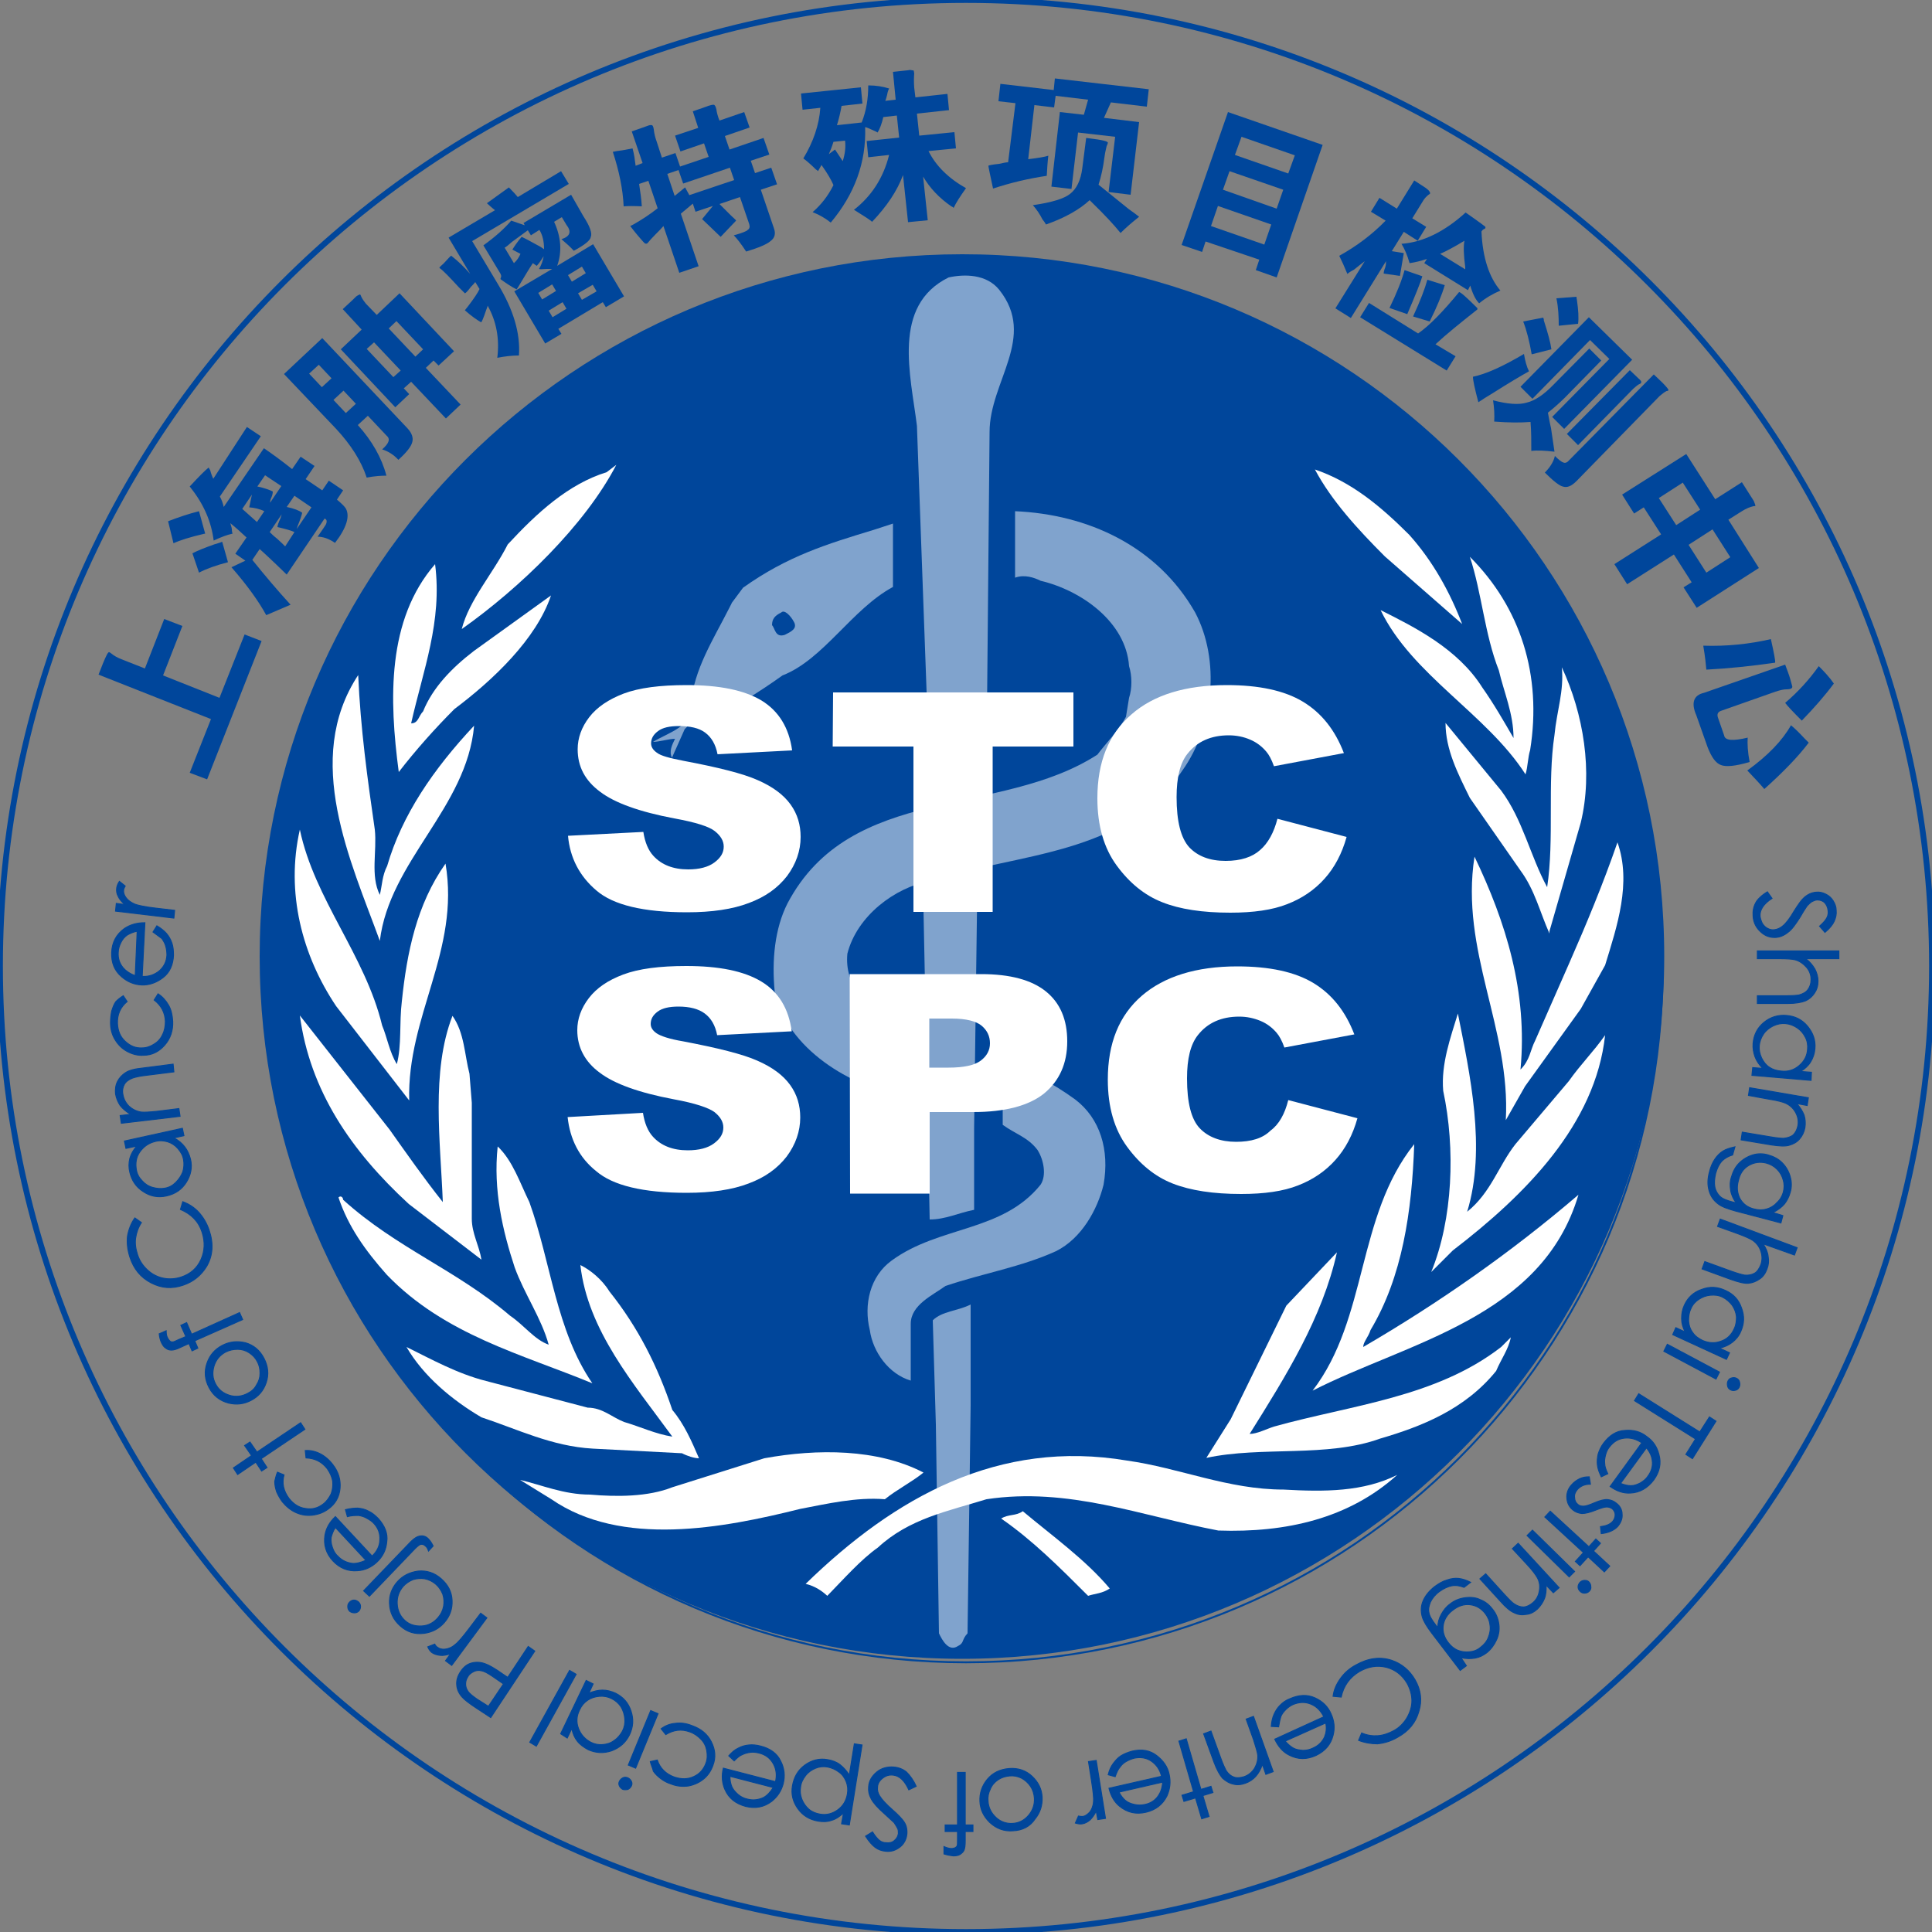 <?xml version="1.0" encoding="utf-8"?>
<!-- Generator: Adobe Illustrator 24.2.1, SVG Export Plug-In . SVG Version: 6.00 Build 0)  -->
<svg version="1.1" id="图层_1" xmlns="http://www.w3.org/2000/svg" xmlns:xlink="http://www.w3.org/1999/xlink" x="0px" y="0px"
	 viewBox="0 0 500 500" style="enable-background:new 0 0 500 500;" xml:space="preserve">
<rect x="0" y="0" width="500" height="500" fill="#808080" stroke="none"/>
<style type="text/css">
	.st0{fill:#00469B;}
	.st1{fill:none;stroke:#00469B;stroke-width:0.5;}
	.st2{fill:none;stroke:#00469B;stroke-width:1.5;}
	.st3{fill:#FFFFFF;}
	.st4{fill-rule:evenodd;clip-rule:evenodd;fill:#FFFFFF;}
	.st5{opacity:0.5;}
	.st6{fill-rule:evenodd;clip-rule:evenodd;fill:#00469B;}
	.st7{fill:#00469B;stroke:#00469B;stroke-width:0.25;}
</style>
<g id="XMLID_70_">
	<path id="XMLID_288_" class="st0" d="M430.7,247.5c0,100.4-81.4,181.8-181.7,181.8c-100.4,0-181.8-81.4-181.8-181.8
		c0-100.4,81.4-181.7,181.8-181.7C349.3,65.7,430.7,147.1,430.7,247.5z"/>
	<path id="XMLID_287_" class="st1" d="M430.3,250c0,99.6-80.7,180.2-180.3,180.2c-99.6,0-180.3-80.7-180.3-180.2
		c0-99.6,80.7-180.3,180.3-180.3C349.6,69.7,430.3,150.4,430.3,250z"/>
	<path id="XMLID_286_" class="st2" d="M500,250c0,138.1-111.9,250-250,250S0,388.1,0,250C0,111.9,111.9,0,250,0S500,111.9,500,250z"
		/>
	<g id="XMLID_272_">
		<path id="XMLID_284_" class="st3" d="M147,216.3l19.5-1c0.4,2.7,1.3,4.8,2.6,6.2c2.1,2.3,5.1,3.5,9,3.5c2.9,0,5.2-0.6,6.8-1.8
			c1.6-1.2,2.4-2.5,2.4-4.1c0-1.5-0.8-2.8-2.3-4c-1.5-1.2-5-2.3-10.5-3.3c-9-1.7-15.4-4-19.2-6.9c-3.9-2.9-5.8-6.5-5.8-11
			c0-2.9,1-5.7,3-8.3c2-2.6,5-4.6,8.9-6.1c4-1.5,9.4-2.2,16.3-2.2c8.5,0,14.9,1.3,19.4,4c4.4,2.7,7.1,7,7.9,12.9l-19.3,1
			c-0.5-2.6-1.6-4.4-3.2-5.6c-1.6-1.2-3.9-1.7-6.8-1.7c-2.4,0-4.2,0.4-5.4,1.3c-1.2,0.9-1.8,1.9-1.8,3.2c0,0.9,0.5,1.7,1.5,2.4
			c1,0.8,3.3,1.4,6.9,2.1c9,1.7,15.4,3.3,19.2,5c3.9,1.7,6.7,3.8,8.5,6.3c1.8,2.5,2.6,5.3,2.6,8.4c0,3.6-1.2,7-3.5,10.1
			c-2.4,3.1-5.6,5.4-9.9,7c-4.2,1.6-9.5,2.4-16,2.4c-11.3,0-19.1-1.9-23.4-5.6C150,226.8,147.5,222,147,216.3z"/>
		<path id="XMLID_282_" class="st3" d="M146.9,289.1l19.5-1.1c0.4,2.7,1.3,4.8,2.6,6.2c2.1,2.3,5.1,3.5,9,3.5c2.9,0,5.2-0.6,6.8-1.8
			c1.6-1.2,2.4-2.5,2.4-4.1c0-1.5-0.8-2.8-2.3-4c-1.5-1.1-5-2.3-10.5-3.3c-9-1.7-15.4-4-19.2-6.9c-3.8-2.8-5.8-6.5-5.8-11
			c0-2.9,1-5.7,3-8.3c2-2.6,4.9-4.6,8.9-6.1c4-1.5,9.4-2.2,16.3-2.2c8.5,0,14.9,1.3,19.4,4c4.5,2.7,7.1,7,7.9,12.9l-19.3,1
			c-0.5-2.6-1.6-4.4-3.2-5.6c-1.6-1.2-3.9-1.8-6.8-1.8c-2.4,0-4.2,0.4-5.4,1.3c-1.2,0.9-1.8,1.9-1.8,3.2c0,0.9,0.5,1.7,1.5,2.4
			c1,0.7,3.3,1.5,6.9,2.1c8.9,1.7,15.4,3.3,19.2,5c3.9,1.7,6.7,3.8,8.5,6.3c1.8,2.5,2.6,5.3,2.6,8.4c0,3.6-1.2,7-3.5,10.1
			c-2.4,3.1-5.6,5.4-9.9,7c-4.2,1.6-9.5,2.4-16,2.4c-11.3,0-19.1-1.9-23.4-5.6C149.9,299.6,147.5,294.8,146.9,289.1z"/>
		<path id="XMLID_280_" class="st3" d="M215.6,179.2h62.2l0,14h-20.9l0,42.8h-20.5l0-42.8h-20.9L215.6,179.2z"/>
		<path id="XMLID_278_" class="st3" d="M330.6,211.9l17.9,4.7c-1.2,4.3-3.1,7.9-5.7,10.8c-2.6,2.9-5.8,5.1-9.7,6.6
			c-3.8,1.5-8.7,2.2-14.7,2.2c-7.2,0-13.1-0.9-17.6-2.7c-4.6-1.8-8.5-5-11.8-9.5c-3.3-4.5-5-10.3-5-17.4c0-9.4,2.9-16.6,8.8-21.7
			c5.8-5.1,14.1-7.6,24.7-7.6c8.3,0,14.9,1.4,19.7,4.3c4.8,2.9,8.3,7.3,10.6,13.3l-18.1,3.4c-0.6-1.7-1.3-3-2-3.8
			c-1.1-1.3-2.5-2.4-4.2-3.1c-1.6-0.7-3.5-1.1-5.5-1.1c-4.6,0-8.2,1.6-10.7,4.8c-1.9,2.4-2.8,6.1-2.8,11.2c0,6.3,1.1,10.6,3.3,13
			c2.2,2.3,5.3,3.5,9.4,3.5c3.9,0,6.9-1,8.9-2.8C328.2,218.2,329.7,215.4,330.6,211.9z"/>
		<path id="XMLID_275_" class="st3" d="M219.9,252.1H254c7.4,0,13,1.5,16.7,4.5c3.7,3,5.5,7.3,5.5,12.9c0,5.7-2,10.2-6,13.5
			c-4,3.2-10.2,4.8-18.4,4.8h-11.2l0,21.1h-20.6L219.9,252.1z M240.5,276.3h5c3.9,0,6.7-0.6,8.3-1.8c1.6-1.2,2.4-2.7,2.4-4.5
			c0-1.8-0.7-3.3-2.1-4.5c-1.4-1.2-4-1.9-7.8-1.9h-5.8V276.3z"/>
		<path id="XMLID_273_" class="st3" d="M333.4,284.7l17.9,4.7c-1.2,4.3-3.1,7.9-5.7,10.8c-2.6,2.9-5.8,5.1-9.7,6.6
			c-3.8,1.5-8.7,2.2-14.7,2.2c-7.2,0-13.1-0.9-17.7-2.7c-4.6-1.8-8.5-5-11.8-9.5c-3.3-4.5-5-10.3-5-17.4c0-9.4,2.9-16.6,8.8-21.7
			c5.8-5,14.1-7.6,24.7-7.6c8.3,0,14.9,1.4,19.7,4.3c4.8,2.9,8.3,7.3,10.6,13.3l-18.1,3.4c-0.6-1.7-1.3-3-2-3.8
			c-1.1-1.3-2.5-2.4-4.2-3.1c-1.7-0.7-3.5-1.1-5.5-1.1c-4.6,0-8.2,1.6-10.7,4.8c-1.9,2.4-2.8,6.1-2.8,11.2c0,6.3,1.1,10.6,3.3,12.9
			c2.2,2.3,5.4,3.5,9.4,3.5c3.9,0,6.9-0.9,8.9-2.9C331,291,332.5,288.3,333.4,284.7z"/>
	</g>
	<g id="XMLID_254_">
		<path id="XMLID_271_" class="st4" d="M119.5,162.8c1.9-7.5,8.1-14.4,11.9-21.9c7.5-8.1,15.6-15.6,25.6-18.7l2.5-1.9
			C151.4,135.9,134.5,152.2,119.5,162.8L119.5,162.8z"/>
		<path id="XMLID_270_" class="st4" d="M364.7,138.4c6.2,6.9,10.6,15,13.7,23.1l-20-17.5c-6.9-6.9-13.8-14.4-18.1-22.5
			C349.7,124.7,357.2,130.9,364.7,138.4L364.7,138.4z"/>
		<path id="XMLID_269_" class="st4" d="M396,194.1c-0.6,1.9-0.6,4.4-1.2,6.3c-10-15.6-29.4-25.7-37.5-42.5c8.8,4.4,20,10,26.3,20
			c3.1,4.4,5.6,8.8,8.1,13.1c0-6.3-2.5-11.9-3.8-17.5c-3.7-9.4-4.4-20-7.5-29.4C393.5,157.2,399.1,174.7,396,194.1L396,194.1z"/>
		<path id="XMLID_268_" class="st4" d="M106.4,187.2c1.9,0,1.9-1.9,3.1-3.1c2.5-6.2,7.5-11.3,13.1-15.6l20-14.4
			c-3.8,11.3-15,21.9-25,29.4c-5,5-10,10.6-14.4,16.3c-2.5-18.8-3.1-39.4,9.4-53.8C114.5,160.9,109.5,173.4,106.4,187.2L106.4,187.2
			z"/>
		<path id="XMLID_267_" class="st4" d="M409.1,212.9L401,241v0.6c-2.5-5.6-3.8-11.3-7.5-16.3l-13.1-18.8c-3.1-6.3-6.3-12.5-6.3-19.4
			l14.4,17.5c5.6,7.5,7.5,16.9,11.9,25c1.9-12.5,0-26.9,1.9-39.4c0.6-6.3,2.5-11.3,1.9-17.5C409.8,184.7,412.3,199.7,409.1,212.9
			L409.1,212.9z"/>
		<path id="XMLID_266_" class="st4" d="M97,214.7c0.6,5.6-1.2,11.9,1.3,16.9c0.6-2.5,0.6-5,1.9-7.5c3.8-13.1,11.9-25,22.5-36.3
			c-1.9,21.3-21.9,35-24.4,55.7c-7.5-20.6-20-46.9-5.6-68.8C93.3,188.5,95.1,201.6,97,214.7L97,214.7z"/>
		<path id="XMLID_265_" class="st4" d="M77.6,214.7c3.8,18.1,16.9,32.5,21.3,50.7c1.3,3.1,1.9,6.9,3.8,10c1.3-5,0.6-10.6,1.3-16.3
			c1.3-12.5,3.8-25,11.3-35.6c3.8,22.5-10,39.4-9.4,61.3L87,260.4C78.2,247.3,73.9,231,77.6,214.7L77.6,214.7z"/>
		<path id="XMLID_264_" class="st4" d="M415.4,249.8l-6.3,11.3l-14.4,20l-5,8.8c1.3-23.8-11.9-43.8-8.1-68.2
			c8.1,16.9,13.8,35,11.9,55.1c2.5-2.5,2.5-5,3.8-7.5l8.8-20c4.4-10,8.8-20.6,12.5-31.3C422.3,228.5,418.5,239.7,415.4,249.8
			L415.4,249.8z"/>
		<path id="XMLID_263_" class="st4" d="M379.7,313.6c6.2-5,8.1-11.9,12.5-17.5l13.8-16.3c3.1-4.4,6.3-7.5,9.4-11.9
			c-2.5,23.1-20.6,41.3-39.4,55.7l-5.6,5.6c5.6-13.7,6.3-31.9,3.1-46.9c-0.6-6.9,1.9-13.8,3.8-20
			C380.4,277.9,384.7,297.3,379.7,313.6L379.7,313.6z"/>
		<path id="XMLID_262_" class="st4" d="M100.8,292.3c4.4,6.2,8.8,12.5,13.8,18.8c-0.6-15.6-3.1-33.8,2.5-48.2c3.1,4.4,3.1,10,4.4,15
			l0.6,7.5v30c0,3.8,1.9,6.9,2.5,10.6l-18.8-14.4c-15-13.8-25.6-29.4-28.2-48.8L100.8,292.3L100.8,292.3z"/>
		<path id="XMLID_261_" class="st4" d="M354.7,344.2c-0.6,1.9-1.9,3.1-1.9,4.4c19.4-11.3,38.2-24.4,55.7-39.4
			c-9.4,31.9-44.4,38.2-68.8,50.7c14.4-18.8,11.3-45,26.3-63.8C365.4,313.6,362.9,330.5,354.7,344.2L354.7,344.2z"/>
		<path id="XMLID_260_" class="st4" d="M137,311.1c5.6,15.6,6.9,33.2,16.3,46.9c-18.1-7.5-38.2-12.5-53.2-28.1
			c-5.6-6.3-10-12.5-12.5-20c0.6-0.6,1.2,0,1.2,0.6c13.8,12.5,29.4,18.2,43.2,30c3.7,2.5,6.3,6.2,10,7.5c-1.9-6.9-6.3-13.1-8.8-20
			c-3.1-9.4-5.6-20-4.4-31.3C132.7,300.4,134.5,306,137,311.1L137,311.1z"/>
		<path id="XMLID_259_" class="st4" d="M323.4,371.1c1.9,0,4.4-1.3,6.3-1.9c20-5.6,41.9-7.5,58.8-20.6l2.5-2.5
			c-0.6,3.1-2.5,5.6-3.8,8.7c-8.1,10-19.4,14.4-30,17.5c-13.8,5-30.6,1.9-45,5l6.3-10l14.4-29.4l13.1-13.8
			C342.2,341.1,332.8,356.1,323.4,371.1L323.4,371.1z"/>
		<path id="XMLID_258_" class="st4" d="M157.7,334.2c7.5,9.4,12.5,19.4,16.3,30.7c3.1,3.7,5,8.1,6.9,12.5c-1.2,0-3.1-0.6-4.4-1.3
			l-23.1-1.2c-10.6-0.6-19.4-5-28.8-8.1c-7.5-4.4-15-10.6-19.4-18.2c6.3,3.1,13.1,6.9,20.6,8.8l26.3,6.9c3.8,0,6.3,2.5,9.4,3.7
			c4.4,1.3,8.1,3.1,12.5,3.8c-10-13.7-21.9-27.5-23.8-44.4C152.7,328.6,155.8,331.1,157.7,334.2L157.7,334.2z"/>
		<path id="XMLID_257_" class="st4" d="M239,381.1c-3.1,2.5-6.9,4.4-10,6.9c-7.5-0.6-15,1.2-21.9,2.5c-20,5-46.3,10-64.4-2.5l-8.1-5
			c5.6,1.3,11.3,3.8,18.1,3.8c6.9,0.6,15,0.6,21.3-1.9l23.8-7.5C211.5,374.9,227.1,374.9,239,381.1L239,381.1z"/>
		<path id="XMLID_256_" class="st4" d="M332.2,385.5c10.6,0.6,20.6,0.6,29.4-3.8c-12.5,11.3-28.8,15-46.3,14.4
			c-20-3.8-38.8-11.3-60-8.1c-10,3.1-20,5-28.1,12.5c-4.4,3.1-8.8,8.1-13.1,12.5c-1.3-1.2-3.1-2.5-5.6-3.1
			c23.1-22.5,50-37.5,83.2-31.9C305.3,379.9,317.8,385.5,332.2,385.5L332.2,385.5z"/>
		<path id="XMLID_255_" class="st4" d="M287.2,411.1c-1.9,1.3-3.8,1.3-5.6,1.9c-7.5-7.5-14.4-14.4-22.5-20c1.9-1.2,3.8-0.6,5.6-1.9
			C272.2,397.4,280.9,403.6,287.2,411.1L287.2,411.1z"/>
	</g>
	<g id="XMLID_246_" class="st5">
		<path id="XMLID_253_" class="st4" d="M258.6,75c9.8,12.3-2.5,23.7-2.5,36.8l-0.8,86.7c-4.9,0.8-9.8,2.4-14.7,4.1V201l-3.3-90.8
			c-1.6-13.1-6.6-31.1,8.2-38.4C249.6,70.9,255.3,70.9,258.6,75L258.6,75z"/>
		<path id="XMLID_252_" class="st4" d="M292.2,180.6c0.8-2.4,0.8-5.7,0-8.2c-0.8-11.4-12.3-19.6-22.9-22.1c-1.6-0.8-4.1-1.7-6.6-0.8
			v-17.2c18.8,0.8,36.8,9,46.6,26.2l0,0c6.5,12.3,4.9,29.4-3.3,40.9c-14.7,22.1-42.5,21.3-65.4,28.6c-9,1.7-18.8,9-21.3,18.8
			c-0.8,8.2,4.9,13.9,10.6,18l3.3,1.7l0.8,17.2c-13.9-2.4-30.3-12.3-33.5-27c-0.8-8.2,0-16.4,3.3-22.9
			c16.4-31.1,54.8-22.1,80.2-38.5c2.5-3.3,5.7-6.5,7.4-9.8L292.2,180.6z"/>
		<path id="XMLID_251_" class="st4" d="M252.1,313.1c-4.1,0.8-7.4,2.5-11.5,2.5l-1.6-80.2c4.1-2.5,9.8-2.5,13.9-4.1l-0.8,60.5V313.1
			L252.1,313.1z"/>
		<path id="XMLID_250_" class="st4" d="M278.2,284.5c6.5,4.9,9,13.1,7.4,22.1c-1.6,6.5-5.7,13.9-12.3,17.2c-9,4.1-18.8,5.7-28.6,9
			c-3.3,2.4-9,4.9-9,9.8v14.7c-5.7-1.7-9.8-7.4-10.6-13.1c-1.6-6.5,0-13.9,5.7-18c12.3-9,28.6-7.3,38.5-19.6c1.6-2.4,0.8-6.5-0.8-9
			c-2.5-3.3-5.7-4.1-9-6.5v-14.7C266.8,277.1,272.5,280.4,278.2,284.5L278.2,284.5z"/>
		<path id="XMLID_249_" class="st4" d="M250.4,422.7c-1.6,1.7-0.8,2.5-2.5,3.3c-2.4,1.6-4.1-1.6-4.9-3.3l-0.8-54l-0.8-27
			c2.4-2.4,6.5-2.4,9.8-4.1v26.2L250.4,422.7L250.4,422.7z"/>
		<path id="XMLID_248_" class="st4" d="M192.3,152.1c11.5-8.2,21.7-11.3,33.9-15l4.9-1.6v16.4c-10.6,5.7-18,18.8-28.6,22.9
			c-5.7,4.1-12.3,8.2-18.8,11.5c-2.4-1.7-4.9,0.8-6.5,2.4l-3.3,7.4c-0.8-1.6,0-3.3,0.8-4.9c-1.6,0-4.1,0.8-5.7,0.8
			c4.1-2.5,10.6-4.1,9.8-9.8c0.8-9,5.8-16.7,9.8-24.6c0.7-1.3,0.8-1.6,0.8-1.6"/>
		<path id="XMLID_247_" class="st6" d="M202.2,158.5c-1.6,0.8-2.4,1.6-2.4,3.3c0.8,0.8,0.8,3.3,3.3,2.5c1.6-0.8,3.3-1.6,2.4-3.3
			C204.6,159.3,203,157.7,202.2,158.5L202.2,158.5z"/>
	</g>
	<g id="XMLID_71_">
		<path id="XMLID_244_" class="st0" d="M49.1,200l5.5-13.9l-29.1-11.5l1.1-2.8c0.9-2.2,1.4-3.2,1.7-3c0.2,0.1,0.4,0.2,0.6,0.4
			c0.6,0.5,1.5,1,2.5,1.4l6.1,2.4l5-12.8l4.7,1.8l-5,12.8l14.6,5.8l6.5-16.4l4.4,1.7l-14.1,35.8L49.1,200z"/>
		<path id="XMLID_236_" class="st0" d="M43.5,134.9c2.6-1,5.2-1.9,8-2.6l1.6,5.8c-0.5,0.1-0.6,0.1-0.5,0.1c-3.4,0.8-6,1.6-7.7,2.4
			L43.5,134.9z M63.9,110.5l3.6,2.4l-10.6,15.6c0.5,0.9,0.8,1.8,1,2.7L68.3,116c2.5,1.7,4.9,3.5,7.3,5.4l2.2-3.2l3.6,2.4l-2.3,3.4
			l4.3,2.9l1.7-2.5l3.7,2.5l-1.6,2.4c1.2,1,2,1.8,2.3,2.3c1.1,2,0.2,5-2.8,8.9c-1.6-1.1-3.1-1.6-4.5-1.6c1.3-1.9,2-2.9,2.1-3.1
			c0.4-0.8,0.3-1.4-0.3-1.6l-9.8,14.5c-3.9-3.8-6.3-6-7-6.6l-1.9,2.8c3.3,4.1,6.6,8,9.9,11.6l-6.3,2.7c-1.9-3.5-4.9-7.7-9-12.4
			l3.6-1.7l-2.6-1.8l2.9-4.2c-1.4-1.3-2.8-2.6-4.2-3.7c0.1,0.4,0.3,0.9,0.4,1.5c0,0.6,0.1,1,0.2,1.2c-1.4,0.3-3,0.9-4.9,1.8
			c-0.6-4.8-2.5-9.3-5.9-13.6l-0.3-0.4c2.5-2.7,4.1-4.3,4.9-4.9l0.4,0.7c0.2,0.8,0.5,1.6,0.8,2.2L63.9,110.5z M49.8,143.2
			c1.3-0.7,3.1-1.4,5.6-2.3c1-0.3,1.7-0.5,2.1-0.7l1.5,5.3c-3.1,0.8-5.6,1.7-7.5,2.7L49.8,143.2z M65.2,128l-2.5,3.7l3.8,3.4
			l1.9-2.8c-1.2-0.6-2.6-0.9-3.9-1L65.2,128z M72.8,125.8l-4.2-2.8l-2,2.9c1.9,0.4,3.2,0.9,4,1.3c0,0.4-0.1,0.9-0.3,1.4
			c-0.3,0.6-0.4,1.1-0.4,1.5L72.8,125.8z M76.2,137.7c-0.8-0.4-2.3-0.8-4.4-1.3c0-0.4,0.3-1.2,0.8-2.3l0.3-1l-3.1,4.6
			c0.4,0.4,1,1,1.9,1.7c1,0.9,1.7,1.6,2.1,2L76.2,137.7z M80.6,131.3l-4.4-3l-2,2.9c1.9,0.4,3.2,0.9,4,1.5c-0.1,0.6-0.5,1.8-1.2,3.5
			l-0.2,0.7L80.6,131.3z"/>
		<path id="XMLID_229_" class="st0" d="M73.5,96.8l9.9-9.3l22.1,23.4c1.1,1.2,1.5,2.4,1.2,3.5c-0.3,1.2-1.5,2.7-3.6,4.6
			c-1.2-1.3-2.6-2.2-4.2-2.7c1.8-1.6,2.2-2.7,1.1-3.6l-4.8-5.1l-2.6,2.4c3.7,4.1,6.2,8.5,7.4,13.1c-1.3,0-3,0.1-5.1,0.5
			c-1.4-4.3-4.1-8.5-7.9-12.6L73.5,96.8z M82.5,94.4L80,96.7l3.3,3.5l2.5-2.3L82.5,94.4z M86.3,103.5l3.2,3.4l2.6-2.4l-3.2-3.4
			L86.3,103.5z M93.6,85.3L88.7,80c2.1-1.9,3.2-3,3.5-3.3c0.6-0.4,0.9-0.5,1-0.5c0.1,0.1,0.2,0.3,0.3,0.6c0.3,0.6,0.7,1.2,1.2,1.8
			l2.8,2.9l5.9-5.6l14.1,15l-4,3.7l-1.3-1.3l-2,1.9l9,9.5l-3.8,3.6l-9-9.5l-1.9,1.7l1.4,1.5l-3.6,3.4L88.2,90.4L93.6,85.3z
			 M94.9,90.3l6.9,7.3l1.9-1.7l-6.9-7.3L94.9,90.3z M107.5,92.3l2-1.9l-6.9-7.3l-2,1.9L107.5,92.3z"/>
		<path id="XMLID_221_" class="st0" d="M131.7,48.5c1.2,1.2,2,2.1,2.3,2.5l11.2-6.7l2,3.3l-25,14.8l6.7,11.2
			c4,6.6,5.8,12.7,5.4,18.4c-1.7,0-3.6,0.2-5.6,0.6c0.6-4.9-0.2-9.4-2.5-13.5c0,0.2-0.2,0.6-0.4,1.2c-0.7,2.1-1.2,3.2-1.3,3.1
			c-0.9-0.5-2.4-1.5-4.2-3.1l0.8-1c1.6-2.1,2.6-3.6,3-4.5L123,73c-0.2,0.3-0.6,0.7-1.1,1.2c-0.9,1.2-1.4,1.7-1.6,1.7l-1.6-1.6
			c-2.3-2.5-3.9-4.2-4.9-4.9l-0.1-0.1c0.1-0.2,0.5-0.6,1.1-1.1c1.3-1.4,1.9-2.1,2-2c1.8,1.4,3.4,3,4.9,4.7l-5.6-9.4l12-7.1
			c-0.3-0.2-0.7-0.6-1.2-1c-0.5-0.5-0.8-0.7-0.9-0.8L131.7,48.5z M153.5,63.2l8,13.5l-4.7,2.8l-0.8-1.3l-11.5,6.9l0.8,1.3l-4.2,2.5
			l-8-13.5l9.8-5.8c-0.2,0-0.7,0-1.4,0c-1.3,0.1-1.9,0.1-2,0c0.6-1,1-2.1,1.2-3.3c-0.5,0.8-1,1.6-1.7,2.4l-0.1,0.1l-1-0.7
			c-1,1.5-2,3.2-3.2,5.2c-0.6,1-0.9,1.5-1,1.6c-1.4-0.7-2.7-1.6-4.1-2.6c-0.1-0.1-0.1-0.2,0-0.4c0.2-0.4,0.1-0.7-0.1-1.1l-4.4-7.3
			c3.2-2.3,5.6-4.5,7.2-6.4c0.6,0.2,1.8,0.6,3.5,1.2l-0.3-0.6l12.3-7.3L151,56c1.7,2.6,2.3,4.4,1.9,5.3c-0.1,0.9-1.6,2.1-4.4,3.6
			c-0.8-0.9-1.9-1.9-3.2-3c2.2-0.7,2.7-1.9,1.3-3.7l-1.2-2l-2,1.2c1.8,3.9,2.1,7.7,0.8,11.4L153.5,63.2z M137.4,60.9l-0.8-1.3
			c-0.8,0.6-2.2,1.6-4.1,3c-0.9,0.8-1.5,1.3-1.9,1.5l2.4,4c0.8-0.7,1.3-1.5,1.7-2.4l-2.1-1.1c0.5-0.8,1.2-1.9,2.4-3.3
			c0.9,0.4,2.2,1.1,4,2.1c0.8,0.4,1.4,0.8,1.8,1.1c0-2.1-0.4-3.7-1.2-5L137.4,60.9z M140.3,77.5l3.6-2.2l-1-1.7l-3.6,2.2L140.3,77.5
			z M143,82.1l3.6-2.2l-1-1.7l-3.6,2.2L143,82.1z M147,71.2l1,1.7l3.6-2.2l-1-1.7L147,71.2z M154.4,75.4l-1-1.7l-3.8,2.2l1,1.7
			L154.4,75.4z"/>
		<path id="XMLID_218_" class="st0" d="M166.3,42.2l-2.8-8.2c2.4-0.8,3.7-1.3,4-1.4c0.5-0.2,0.9-0.3,1.2-0.2c0.2,0,0.4,0.4,0.5,1.1
			c0.1,1.1,0.4,2.2,0.8,3.3l1.3,4l3.5-1.2l1.2,3.5l7.4-2.5l-1.2-3.5l-6.1,2.1l-1.4-4.1l6-2l-1.4-4.3c2.1-0.7,3.5-1.2,4-1.4
			c0.6-0.2,1.1-0.3,1.3-0.3c0.4,0,0.6,0.4,0.8,1.2c0.1,0.8,0.3,1.5,0.5,2.1l0.3,0.8l6.4-2.2L194,33l-6.4,2.2l1.2,3.5l8.8-3l1.5,4.3
			l-4.8,1.6l1.1,3.2l4.2-1.4l1.5,4.3l-4.2,1.4l3.4,10c0.5,1.4,0.2,2.5-0.9,3.3c-0.9,0.8-3,1.7-6.3,2.7c-1.3-2-2.4-3.4-3.2-4.2
			c2.2-0.6,3.4-1.1,3.6-1.4c0.5-0.3,0.6-0.8,0.4-1.5l-2.4-7l-5.3,1.8c0.6,0.6,1.6,1.6,3,3c0.9,0.8,1.3,1.2,1.3,1.3l-4,4.2
			c-2-1.9-3.6-3.5-4.8-4.6l2.8-3.4l-4.5,1.5l-0.7-2.1l-3.1,2.6l4.6,13.6l-5,1.7l-4.1-12.1c-0.4,0.5-1.1,1.2-2,2.1
			c-1,1-1.7,1.8-2.1,2.3c-0.2,0.2-0.4,0.2-0.7,0.1c-0.6-0.6-0.8-0.8-0.5-0.5c-1.6-1.8-2.7-3.2-3.3-4l0.8-0.4
			c2.3-1.3,4.4-2.7,6.3-4.2l-2.4-7.1l-2.4,0.8c0.3,2,0.6,3.9,0.7,5.8c-2.1-0.1-3.6-0.1-4.7,0c-0.2-4.5-1.2-9.2-2.8-14.1l1-0.2
			c1.7-0.2,3.1-0.5,4.1-0.7c0.4,1.4,0.6,2.9,0.8,4.5L166.3,42.2z M178.4,50.5l11.6-3.9l-1.1-3.2l-12.1,4.1l-1.2-3.5l-2.9,1l1.9,5.7
			l2.7-2.2L178.4,50.5z"/>
		<path id="XMLID_215_" class="st0" d="M231.8,25.8l-0.7-7.2c2.6-0.3,4-0.4,4.4-0.5c0.6,0.1,0.9,0.1,1,0.2c0,0.1,0,0.3,0.1,0.7
			c-0.1,1.1-0.1,2.4,0,3.7l0.3,2.5l8.3-0.9l0.4,4.2l-8.3,0.9l0.6,5.7l9.1-0.9l0.4,4.2l-7.1,0.7c1.9,3.8,5.1,7,9.7,9.6
			c-1.5,2.1-2.6,3.8-3.2,5.1c-0.1-0.1-0.3-0.3-0.6-0.4c-3.2-2.2-5.6-4.8-7.3-7.7l1.2,11.3l-5.1,0.5l-1.3-12.2
			c-1.5,4.1-4.2,8.1-8,12.1c-0.7-0.6-2.1-1.5-4.2-2.8c1.5,0.9,1.3,0.8-0.5-0.3c4.5-3.5,7.6-8.2,9.1-14.2l-5.4,0.6l-0.4-4.2l8.4-0.9
			l-0.6-5.7l-3.5,0.4c-0.4,1.7-0.9,3.1-1.5,4c-0.1-0.1-0.3-0.2-0.5-0.3c-1.6-0.7-2.4-1.1-2.7-1.1c0.3,9.1-2.7,17.3-8.9,24.7
			c-1.4-1.1-2.9-2-4.7-2.7c2.2-1.9,4-4.2,5.4-7c-0.6-1.4-1.6-3.1-3.1-5.2l-0.9,1.6c-0.4-0.4-0.5-0.5-0.4-0.3c-1.5-1.5-2.7-2.5-3.4-3
			c2.6-4.3,4.1-8.7,4.4-13.1l-4.6,0.5l-0.4-4.2l15.5-1.6l0.4,4.2l-5.4,0.6c-0.3,1.7-0.7,3.4-1.2,5l6.4-0.7c1.2-3,1.7-6.2,1.7-9.6
			c2,0,3.8,0.3,5.4,0.8c-0.2,0.4-0.4,0.9-0.5,1.6c-0.2,0.7-0.3,1.2-0.5,1.6L231.8,25.8z M215.7,36.7c-0.4,1.3-0.8,2.3-1.2,3.2
			l1.6-1.2l2,3c0.6-1.9,0.8-3.6,0.6-5.3L215.7,36.7z"/>
		<path id="XMLID_212_" class="st0" d="M262.8,26.7l-4.4-0.5l0.5-4.5l13.8,1.6l0.3-3l24.3,2.8l-0.5,4.5l-9.3-1.1l-1.8,4l9.1,1.1
			l-2.2,18.8l-5.7-0.7l1.7-14.3l-9.6-1.1l-1.7,14.6l-5.2-0.6l2.2-19.3l6.2,0.7l1.1-3.9l-8.4-1l-0.4,3l-5.1-0.6l-1.6,14
			c2.5-0.3,4.3-0.6,5.2-0.9c-0.2,1.7-0.3,3.4-0.4,5.2c-4.7,0.7-9.4,1.8-13.9,3.3c-0.8-3.7-1.2-5.6-1.2-5.9c0-0.1,0.9-0.3,2.8-0.5
			c0.9-0.2,1.7-0.4,2.3-0.4L262.8,26.7z M281.1,35.7l0.8,0.1c3.4,0.4,5,0.8,4.8,1.2c0,0.1-0.1,0.4-0.3,0.8c-0.2,0.8-0.3,1.4-0.4,1.8
			l-0.2,1.3c-0.3,2.4-0.8,4.7-1.5,6.9c1.5,1.2,4.1,3.3,7.8,6.3c1.3,0.9,2.2,1.6,2.7,2c-1.9,1.5-3.5,2.9-4.8,4.2
			c-1.7-2.1-4.2-4.8-7.4-7.9c-0.3-0.3-0.5-0.5-0.6-0.6c-2.7,2.5-6.5,4.6-11.3,6.3c-0.2-0.4-0.5-0.8-0.9-1.3
			c-0.7-1.4-1.6-2.7-2.5-3.7c4.9-0.7,8.1-1.7,9.6-2.9c1.7-1.3,2.8-3.5,3.2-6.7L281.1,35.7z"/>
		<path id="XMLID_207_" class="st0" d="M312,62.5l-0.9,2.7l-5.3-1.8L317.8,29l24.5,8.5l-11.9,34.3l-5.4-1.9l0.9-2.7L312,62.5z
			 M313.4,58.5l13.8,4.8l1.8-5.2l-13.8-4.8L313.4,58.5z M316.5,49.1l13.9,4.9l1.7-4.9l-13.9-4.8L316.5,49.1z M333.4,44.9l1.7-4.7
			l-13.8-4.8l-1.7,4.7L333.4,44.9z"/>
		<path id="XMLID_200_" class="st0" d="M363.3,60l-3.1,5l3.1,0.5l-1,5.9l-4.2-0.6c0-0.4,0.1-0.9,0.4-1.6c0.2-0.7,0.2-1.2,0.2-1.6
			l-9.1,14.7l-4-2.5l7.6-12.2c-0.8,0.6-1.7,1.3-2.8,2.2c-0.8,0.4-1.4,0.8-1.7,1.1c-0.7-1.7-1.4-3.3-2.1-4.7c4.5-2.5,8.5-5.5,12-9.1
			l-3.8-2.3l2.2-3.6l4.5,2.8l4.5-7.3l2,1.3c1.5,0.9,2.2,1.6,2.1,2.1c-0.1,0.1-0.2,0.2-0.4,0.3c-0.5,0.4-0.9,0.8-1.3,1.4l-2.9,4.7
			l3.6,2.2l-2.2,3.6L363.3,60z M376.7,92.2l-2.3,3.7L352,82.1l2.3-3.7l12.7,7.9c2.9-2,6.4-5.6,10.6-10.7c0.3-0.1,1.9,1.3,4.7,4.1
			c0.1,0.2,0.1,0.4-0.1,0.5c-4.3,3.4-7.9,6.3-10.7,8.9L376.7,92.2z M368.1,71.5c-0.5,1.7-1.8,4.9-3.9,9.8l-4.6-1.6
			c1.9-3.9,3.2-7.2,3.9-9.8L368.1,71.5z M379.9,75.1l-11.3-7l0.7-1.1c-1.5,0.5-3,0.9-4.5,1.1c-0.6-2.1-1.3-3.7-2.1-5
			c5.5-0.4,11.1-3.1,16.6-8.1c3.6,2.5,5.3,3.8,5.1,3.7c0.1,0.3,0,0.5-0.4,0.6c-0.2,0.1-0.4,0.3-0.6,0.6c0.3,6.8,2,11.9,4.9,15.3
			c-1.9,0.8-3.8,1.9-5.5,3.3c-0.9-0.9-1.7-2.5-2.3-4.6L379.9,75.1z M365.7,81.9c1.9-4.1,3.1-7.3,3.7-9.5l4.5,1.4
			c-0.7,2.4-2,5.6-3.9,9.4L365.7,81.9z M379.2,69.7c0-0.2,0-0.4,0-0.6c-0.4-3-0.5-5.3-0.2-6.8c-2.8,1.7-4.9,2.8-6.3,3.4L379.2,69.7z
			"/>
		<path id="XMLID_192_" class="st0" d="M394.4,91.6c0.3,1.8,0.7,3.3,1.3,4.5c-2,1.1-5.2,3-9.3,5.6c-1.7,1-2.9,1.8-3.8,2.4
			c-0.9-3.4-1.4-5.6-1.4-6.6C384.6,96.8,389,94.8,394.4,91.6z M411.3,90.2l3.1,3.1l-9.4,9.6c-1.4,1.4-2.9,2.7-4.4,3.9
			c0.2,1,0.4,2.3,0.8,4c0.4,2.8,0.7,4.8,0.9,6.1c-2.5-0.3-4.5-0.4-6-0.2c0-2.6,0-5.1-0.2-7.5c-2.5,0.2-5.6,0.2-9.4-0.1
			c0.1-1.8,0-3.6-0.3-5.5c3.8,1,6.7,1.2,8.7,0.6c2.1-0.5,4.4-2,7-4.7L411.3,90.2z M422.4,93.1L404.8,111l-3.1-3.1l14.8-15l-5-4.9
			l-14.9,15.2l-3.1-3.1l17.7-18L422.4,93.1z M399.4,82.2c0.2,0.6,0.2,0.8,0.1,0.6c1.1,3.4,1.8,6,2,7.6l-5.1,1.3
			c-0.6-3.4-1.3-6.2-2.2-8.5L399.4,82.2z M428,96.9l2.2,2.1c1.2,1.2,1.7,1.9,1.6,2c-0.1,0.1-0.2,0.2-0.5,0.2
			c-0.6,0.3-1.2,0.8-1.8,1.3L408,124.5c-1.3,1.3-2.4,1.8-3.6,1.4c-0.8-0.2-2.3-1.3-4.6-3.6c1.4-1.4,2.3-2.9,2.6-4.3
			c1,1,1.8,1.6,2.2,1.7c0.5,0.2,1,0,1.5-0.6L428,96.9z M408,76.8c0,0.2,0,0.4,0.1,0.8c0.4,2.7,0.5,4.8,0.3,6.2l-5,0.5
			c0-2.3-0.1-4.7-0.6-7.1L408,76.8z M421.8,95.8l2.2,2.1c0.6,0.5,0.9,0.9,0.7,1.2c-0.1,0.1-0.2,0.2-0.2,0.2
			c-0.6,0.2-1.1,0.7-1.8,1.3l-14.3,14.6l-2.9-2.9L421.8,95.8z"/>
		<path id="XMLID_188_" class="st0" d="M436.4,117.5l7.5,11.7l6.9-4.4c1.8,2.9,2.9,4.5,3.1,4.9c0.3,0.7,0.4,1.1,0.4,1.2
			c-0.1,0.1-0.3,0.1-0.5,0.1c-0.9,0.2-1.9,0.6-3,1.3l-3.5,2.2l7.9,12.5l-16.1,10.3l-3.4-5.3l2.1-1.3l-4.6-7.2l-12.1,7.7l-3.3-5.2
			l12.1-7.7l-4.5-7l-2.5,1.6l-3.1-4.9L436.4,117.5z M429.3,128.9l4.5,7l6.2-4l-4.5-7L429.3,128.9z M447.8,144.2l-4.6-7.2l-6.2,4
			l4.6,7.2L447.8,144.2z"/>
		<path id="XMLID_183_" class="st0" d="M462,172l0.7,1.9c0.5,1.3,0.8,2.5,1.1,3.6c0.2,0.6-0.3,0.9-1.5,0.9c-0.7,0-1.6,0.2-2.8,0.6
			l-14.2,5c-0.7,0.3-1,0.8-0.7,1.7l1.6,4.6c0.2,1.4,2.3,1.5,6.1,0.6c-0.1,1.6,0,3.7,0.5,6.3c-3.7,1.1-6.1,1.3-7.4,0.8
			c-1.4-0.5-2.5-2.1-3.5-4.7l-2.9-8.2c-1.4-3.2-0.7-5.2,2-5.8L462,172z M458.3,165.4c0.8,3.6,1.2,5.6,1.1,6.1
			c-6.2,0.9-12.1,1.5-17.8,1.8c-0.1-1.2-0.3-3.3-0.8-6.2C446.8,167.3,452.7,166.7,458.3,165.4z M463.5,187.7c1,0.8,2.2,2,3.5,3.4
			c0.5,0.5,0.9,0.9,1.1,1.1c-2.8,3.7-6.7,7.7-11.5,12c-1-1.2-2.5-2.8-4.4-4.8C457.6,195.5,461.3,191.6,463.5,187.7z M470.7,172.4
			c1.4,1.4,2.8,2.9,3.9,4.5c-2.3,3.1-5.1,6.3-8.3,9.6c-2.4-2.4-3.8-3.9-4.3-4.6C465.3,179.1,468.2,175.9,470.7,172.4z"/>
		<path id="XMLID_181_" class="st7" d="M457.4,230.8l1.2,1.7c-2.2,1.4-3.2,3-3.1,4.6c0.1,0.7,0.3,1.3,0.6,1.9c0.4,0.6,0.8,1,1.4,1.3
			c0.6,0.3,1.2,0.4,1.8,0.3c0.7-0.1,1.4-0.4,2-0.9c0.9-0.7,1.9-2,3-3.9c1.2-1.9,2-3,2.6-3.5c0.9-0.8,1.9-1.3,3.1-1.4
			c0.9-0.1,1.7,0.1,2.5,0.5c0.8,0.4,1.4,0.9,1.9,1.7c0.5,0.8,0.8,1.6,0.8,2.5c0.1,1-0.1,1.9-0.5,2.8c-0.4,0.9-1.2,1.9-2.4,2.9
			l-1.4-1.6c1-0.9,1.6-1.6,1.9-2.2c0.3-0.6,0.4-1.2,0.3-1.9c-0.1-0.8-0.4-1.5-0.9-2c-0.5-0.5-1.2-0.7-1.9-0.7
			c-0.4,0-0.9,0.2-1.3,0.4c-0.4,0.2-0.8,0.6-1.3,1.1c-0.2,0.3-0.9,1.3-1.8,2.9c-1.2,1.9-2.2,3.3-3.2,4c-1,0.8-2,1.2-3,1.3
			c-1.5,0.1-2.8-0.3-4-1.4c-1.2-1.1-1.9-2.4-2-4.1c-0.1-1.3,0.1-2.4,0.7-3.5C454.8,232.8,455.9,231.7,457.4,230.8z"/>
		<path id="XMLID_179_" class="st7" d="M475.9,246.1l0,2l-8.6,0c1.1,0.8,1.8,1.7,2.4,2.7c0.5,1,0.8,2,0.8,3.1c0,1.2-0.3,2.2-0.9,3.1
			c-0.6,0.9-1.4,1.6-2.3,2c-1,0.4-2.5,0.7-4.6,0.7l-7.9,0l0-2l7.3,0c1.8,0,2.9-0.1,3.5-0.2c1-0.3,1.8-0.7,2.3-1.4
			c0.5-0.7,0.8-1.5,0.8-2.6c0-1.2-0.4-2.3-1.2-3.2c-0.8-0.9-1.8-1.6-2.9-1.9c-0.8-0.2-2.1-0.3-4.2-0.3l-5.6,0l0-2L475.9,246.1z"/>
		<path id="XMLID_176_" class="st7" d="M468.7,279.6l-15.3-1.3l0.2-2l2.6,0.2c-0.9-0.9-1.6-1.9-2-3c-0.4-1.1-0.6-2.2-0.5-3.5
			c0.2-2.2,1.1-4,2.8-5.4c1.7-1.4,3.7-2,5.9-1.8c2.2,0.2,4,1.1,5.4,2.8c1.4,1.7,2.1,3.6,1.9,5.8c-0.1,1.3-0.5,2.4-1.1,3.4
			c-0.6,1-1.5,1.8-2.6,2.5l2.8,0.2L468.7,279.6z M467.8,271.5c0.1-1.1-0.1-2.2-0.6-3.1c-0.5-1-1.2-1.8-2.1-2.4c-0.9-0.6-1.9-1-3-1.1
			c-1.1-0.1-2.1,0.1-3.2,0.6c-1,0.5-1.9,1.2-2.5,2.1c-0.6,0.9-1,1.9-1.1,3c-0.1,1.1,0.1,2.1,0.6,3.2c0.5,1,1.1,1.8,2,2.4
			c0.9,0.6,1.9,0.9,3.1,1c1.8,0.2,3.3-0.3,4.6-1.4C467,274.6,467.7,273.2,467.8,271.5z"/>
		<path id="XMLID_174_" class="st7" d="M468,284.1l-0.3,2l-2.7-0.5c0.9,1,1.5,2,1.9,3c0.3,1,0.4,2.1,0.2,3.3
			c-0.2,1.1-0.7,2.1-1.4,2.9c-0.7,0.8-1.6,1.3-2.7,1.6c-1,0.3-2.6,0.2-4.6-0.1l-7.8-1.3l0.3-2l7.2,1.2c1.7,0.3,2.9,0.4,3.5,0.4
			c1-0.1,1.9-0.4,2.5-0.9c0.6-0.6,1-1.4,1.2-2.4c0.2-1.2,0-2.3-0.6-3.4c-0.6-1.1-1.5-1.9-2.6-2.4c-0.7-0.3-2.1-0.7-4.1-1l-5.5-1
			l0.3-2L468,284.1z"/>
		<path id="XMLID_171_" class="st7" d="M461.4,314.6l-0.5,1.9l-11.8-3.1c-2.1-0.6-3.5-1.1-4.4-1.8c-1.2-0.9-2-2-2.4-3.5
			c-0.4-1.4-0.4-3,0.1-4.8c0.3-1.3,0.8-2.4,1.4-3.3c0.6-0.9,1.3-1.6,2.1-2.1c0.8-0.5,1.8-0.8,3.1-1.1l-0.6,2.1
			c-1.1,0.3-2.1,0.9-2.8,1.6c-0.7,0.8-1.2,1.8-1.6,3.2c-0.3,1.3-0.4,2.5-0.2,3.5c0.2,1,0.7,1.8,1.3,2.4c0.6,0.6,1.8,1.1,3.4,1.5
			l0.8,0.2c-0.7-1-1.2-2-1.4-3.2c-0.2-1.2-0.2-2.3,0.2-3.5c0.4-1.4,1-2.6,2-3.6c1-1,2.2-1.7,3.5-2.1c1.3-0.4,2.7-0.4,4,0
			c1.4,0.4,2.6,1,3.6,2c1,1,1.7,2.2,2.1,3.6c0.4,1.4,0.4,2.8,0,4.1c-0.3,1.1-0.8,2.1-1.5,3c-0.7,0.8-1.7,1.6-3,2.2L461.4,314.6z
			 M461.5,308.6c0.3-1.1,0.3-2.2,0-3.2c-0.3-1.1-0.8-2-1.6-2.8c-0.8-0.8-1.7-1.3-2.8-1.6c-1.6-0.4-3.1-0.2-4.5,0.6
			c-1.4,0.8-2.3,2.1-2.7,3.9c-0.5,1.8-0.3,3.3,0.4,4.7c0.8,1.4,2,2.3,3.7,2.7c1.1,0.3,2.2,0.3,3.2,0c1-0.3,1.9-0.8,2.6-1.6
			C460.7,310.5,461.2,309.6,461.5,308.6z"/>
		<path id="XMLID_169_" class="st7" d="M465.1,322.9l-0.7,1.9l-8.1-2.9c0.7,1.1,1.2,2.2,1.3,3.3c0.2,1.1,0.1,2.2-0.3,3.2
			c-0.4,1.1-1,2-1.9,2.6c-0.9,0.6-1.8,1-2.9,1.1c-1.1,0.1-2.6-0.3-4.6-1l-7.4-2.7l0.7-1.9l6.9,2.5c1.7,0.6,2.8,0.9,3.4,1
			c1,0.1,1.9-0.1,2.6-0.5c0.7-0.4,1.2-1.2,1.6-2.2c0.4-1.1,0.4-2.3,0-3.5c-0.4-1.2-1.1-2.1-2.1-2.8c-0.6-0.4-1.9-1-3.8-1.7l-5.3-1.9
			l0.7-1.9L465.1,322.9z"/>
		<path id="XMLID_166_" class="st7" d="M446.8,351.8l-13.9-6.4l0.8-1.8l2.4,1.1c-0.6-1.2-0.9-2.3-0.9-3.5c0-1.2,0.2-2.3,0.7-3.4
			c0.9-2,2.4-3.4,4.5-4.1c2.1-0.8,4.1-0.7,6.2,0.3c2,0.9,3.4,2.4,4.1,4.5c0.8,2.1,0.7,4.1-0.2,6.1c-0.5,1.2-1.3,2.1-2.2,2.8
			c-0.9,0.7-2,1.2-3.3,1.5l2.6,1.2L446.8,351.8z M448.8,343.9c0.5-1,0.6-2.1,0.6-3.1c-0.1-1.1-0.5-2.1-1.1-3
			c-0.7-0.9-1.5-1.6-2.5-2.1c-1-0.5-2-0.6-3.2-0.5c-1.1,0.1-2.1,0.5-3,1.1c-0.9,0.6-1.6,1.4-2,2.4c-0.5,1-0.6,2.1-0.6,3.2
			c0.1,1.1,0.4,2.1,1.1,3c0.6,0.9,1.5,1.5,2.5,2c1.6,0.7,3.2,0.8,4.8,0.2C446.9,346.6,448.1,345.5,448.8,343.9z"/>
		<path id="XMLID_163_" class="st7" d="M445,355.1l-0.9,1.8l-13.5-7.2l0.9-1.8L445,355.1z M450.1,359c-0.2,0.4-0.5,0.7-1,0.8
			c-0.4,0.1-0.8,0.1-1.2-0.1c-0.4-0.2-0.7-0.5-0.8-1c-0.1-0.4-0.1-0.9,0.1-1.3c0.2-0.4,0.5-0.7,1-0.8c0.4-0.1,0.8-0.1,1.2,0.1
			c0.4,0.2,0.7,0.5,0.8,1C450.3,358.2,450.3,358.6,450.1,359z"/>
		<path id="XMLID_161_" class="st7" d="M442.4,366.7l1.7,1.1l-6.1,9.7l-1.7-1.1l2.5-4l-15.8-9.9l1.1-1.8l15.8,9.9L442.4,366.7z"/>
		<path id="XMLID_158_" class="st7" d="M416.1,381.4l-1.7,0.8c-0.5-1.1-0.9-2.1-1-3.1c-0.1-1,0-1.9,0.2-2.8c0.3-0.9,0.7-1.9,1.4-2.8
			c1.5-2,3.3-3.2,5.5-3.3c2.2-0.2,4.1,0.3,5.7,1.6c1.6,1.1,2.6,2.6,3.1,4.5c0.7,2.4,0.2,4.6-1.3,6.7c-1.6,2.1-3.6,3.3-6.1,3.4
			c-1.8,0.1-3.5-0.5-5.2-1.7l8.2-11.3c-1.5-1-3-1.4-4.6-1.2c-1.6,0.2-2.8,1-3.8,2.3c-0.5,0.6-0.8,1.3-1,2.1
			c-0.2,0.8-0.3,1.5-0.2,2.2C415.3,379.5,415.6,380.4,416.1,381.4z M419.4,383.9c1,0.4,1.9,0.6,2.7,0.6c0.8,0,1.6-0.3,2.4-0.7
			c0.8-0.5,1.5-1,2-1.8c0.9-1.2,1.3-2.6,1.1-4c-0.1-1.1-0.6-2.2-1.5-3.3L419.4,383.9z"/>
		<path id="XMLID_156_" class="st7" d="M414.4,396.9l-0.2-1.8c1.5-0.2,2.5-0.6,3.2-1.4c0.4-0.5,0.6-1.1,0.6-1.7
			c0-0.6-0.3-1.1-0.7-1.5c-0.4-0.3-0.9-0.5-1.5-0.5c-0.6,0-1.5,0.3-2.8,0.8c-1.5,0.6-2.7,0.9-3.6,0.9c-0.9-0.1-1.7-0.4-2.3-0.9
			c-1-0.8-1.5-1.8-1.6-3.1c-0.1-1.2,0.3-2.4,1.2-3.4c0.6-0.7,1.3-1.2,2.1-1.6c0.8-0.4,1.7-0.5,2.5-0.5l0.3,1.9
			c-1.5,0-2.6,0.5-3.4,1.4c-0.5,0.6-0.8,1.3-0.7,2c0,0.8,0.3,1.4,0.8,1.8c0.4,0.4,0.9,0.5,1.5,0.5c0.6,0,1.5-0.3,2.9-0.9
			c1.4-0.6,2.6-0.9,3.4-0.8c0.9,0.1,1.6,0.4,2.3,1c0.9,0.7,1.4,1.7,1.4,2.8c0.1,1.1-0.3,2.1-1.1,3.1
			C417.8,396,416.3,396.7,414.4,396.9z"/>
		<path id="XMLID_154_" class="st7" d="M416.6,405.3l-1.4,1.5l-4.2-3.9l-2.1,2.3l-1.2-1.1l2.1-2.3l-10-9.2l1.4-1.5l10,9.2l1.8-2
			l1.2,1.1l-1.8,2L416.6,405.3z"/>
		<path id="XMLID_151_" class="st7" d="M407.5,406.7l-1.4,1.4l-10.9-10.7l1.4-1.4L407.5,406.7z M411.3,411.8
			c-0.3,0.3-0.7,0.5-1.2,0.5c-0.5,0-0.8-0.1-1.2-0.5c-0.3-0.3-0.5-0.7-0.5-1.1c0-0.5,0.2-0.8,0.5-1.2c0.3-0.3,0.7-0.5,1.2-0.5
			c0.5,0,0.8,0.1,1.1,0.4c0.3,0.3,0.5,0.7,0.5,1.2C411.8,411.1,411.6,411.5,411.3,411.8z"/>
		<path id="XMLID_149_" class="st7" d="M403.5,410.9l-1.5,1.3l-1.9-2c0.1,1.3,0,2.5-0.4,3.5c-0.4,1-1,1.9-1.8,2.7
			c-0.9,0.8-1.8,1.3-2.9,1.4c-1.1,0.2-2.1,0.1-3.1-0.4c-1-0.4-2.2-1.4-3.6-3l-5.3-5.8l1.5-1.3l4.9,5.4c1.2,1.3,2,2.1,2.5,2.4
			c0.9,0.6,1.7,0.8,2.5,0.8c0.8-0.1,1.6-0.5,2.4-1.2c0.9-0.8,1.4-1.8,1.6-3.1c0.2-1.2,0-2.4-0.6-3.4c-0.4-0.7-1.2-1.8-2.6-3.3
			l-3.8-4.1l1.5-1.4L403.5,410.9z"/>
		<path id="XMLID_146_" class="st7" d="M379.5,431.1l-1.6,1.2l-7.4-9.7c-1.3-1.7-2.1-3.1-2.4-4.1c-0.4-1.4-0.4-2.8,0.2-4.2
			c0.6-1.4,1.6-2.6,3-3.7c1.1-0.8,2.1-1.4,3.2-1.7c1.1-0.4,2.1-0.5,3-0.4c0.9,0.1,1.9,0.4,3.1,1l-1.7,1.3c-1.1-0.4-2.1-0.6-3.2-0.4
			c-1,0.2-2.1,0.7-3.2,1.5c-1.1,0.8-1.8,1.7-2.3,2.7c-0.4,1-0.6,1.9-0.4,2.7c0.1,0.8,0.7,1.9,1.8,3.3l0.5,0.6c0-1.2,0.3-2.3,0.9-3.4
			c0.6-1.1,1.3-2,2.3-2.7c1.1-0.9,2.4-1.4,3.8-1.6c1.4-0.2,2.8-0.1,4,0.5c1.3,0.5,2.3,1.3,3.2,2.5c0.9,1.1,1.4,2.4,1.6,3.8
			c0.2,1.4,0,2.8-0.6,4.1c-0.6,1.3-1.4,2.4-2.5,3.3c-0.9,0.7-1.9,1.2-3,1.4c-1.1,0.2-2.3,0.2-3.7-0.1L379.5,431.1z M383.2,426.3
			c0.9-0.7,1.6-1.5,2-2.6c0.4-1,0.6-2.1,0.4-3.2c-0.1-1.1-0.6-2.1-1.2-2.9c-1-1.3-2.3-2.1-3.9-2.3c-1.6-0.2-3.1,0.3-4.5,1.4
			c-1.5,1.1-2.3,2.5-2.5,4c-0.2,1.5,0.2,3,1.3,4.4c0.7,0.9,1.5,1.6,2.5,2c1,0.4,2,0.5,3,0.4C381.4,427.4,382.4,427,383.2,426.3z"/>
		<path id="XMLID_144_" class="st7" d="M351.6,450.4l0.8-1.9c1.4,0.6,2.8,0.8,4.2,0.7c1.4-0.1,2.8-0.6,4.1-1.3
			c1.5-0.8,2.6-2,3.4-3.3c0.8-1.4,1.3-2.9,1.3-4.4c0-1.5-0.4-3-1.2-4.5c-1.3-2.2-3.1-3.6-5.4-4.2c-2.4-0.6-4.7-0.2-7,1.1
			c-2.5,1.5-4.1,3.7-4.7,6.6l-2.1-0.2c0.2-1.7,0.9-3.2,1.9-4.6c1-1.4,2.3-2.6,4-3.5c3.2-1.8,6.3-2.2,9.3-1.2c2.6,0.9,4.6,2.6,6,5
			c1.5,2.6,1.9,5.4,1,8.2c-0.8,2.9-2.6,5.1-5.5,6.7c-1.7,1-3.4,1.5-5.2,1.7C354.8,451.3,353.1,451,351.6,450.4z"/>
		<path id="XMLID_141_" class="st7" d="M330.9,446.9l-1.9-0.1c0.1-1.2,0.3-2.2,0.7-3.1c0.4-0.9,0.9-1.7,1.6-2.4
			c0.7-0.7,1.5-1.3,2.6-1.7c2.3-1,4.4-1.1,6.4-0.2c2,0.9,3.4,2.3,4.2,4.2c0.8,1.8,1,3.6,0.5,5.5c-0.6,2.4-2.1,4.1-4.4,5.2
			c-2.4,1.1-4.7,1.1-7-0.1c-1.6-0.8-2.8-2.2-3.7-4.1l12.7-5.8c-0.8-1.6-1.9-2.7-3.4-3.3c-1.5-0.6-3-0.5-4.5,0.1
			c-0.7,0.3-1.4,0.8-1.9,1.3c-0.6,0.6-1,1.1-1.3,1.8C331.3,444.8,331.1,445.7,330.9,446.9z M332.6,450.6c0.7,0.8,1.4,1.4,2.1,1.8
			c0.7,0.4,1.5,0.5,2.5,0.6c0.9,0,1.8-0.2,2.6-0.6c1.4-0.6,2.4-1.6,3-2.9c0.4-1,0.6-2.2,0.3-3.6L332.6,450.6z"/>
		<path id="XMLID_139_" class="st7" d="M329.5,458.5l-1.9,0.7l-0.9-2.6c-0.4,1.3-1,2.3-1.7,3.1c-0.7,0.8-1.6,1.4-2.7,1.8
			c-1.1,0.4-2.2,0.5-3.2,0.2c-1-0.2-1.9-0.8-2.7-1.5c-0.7-0.8-1.5-2.2-2.2-4.1l-2.7-7.4l1.9-0.7l2.5,6.9c0.6,1.7,1.1,2.7,1.4,3.3
			c0.6,0.9,1.2,1.4,2,1.7c0.8,0.3,1.7,0.2,2.7-0.1c1.1-0.4,2-1.1,2.7-2.2c0.6-1.1,0.9-2.2,0.8-3.4c-0.1-0.8-0.5-2.1-1.1-4l-1.9-5.3
			l1.9-0.7L329.5,458.5z"/>
		<path id="XMLID_137_" class="st7" d="M312.9,470.1l-1.9,0.6l-1.6-5.4l-3,0.9l-0.5-1.6l3-0.9l-3.8-13.1l1.9-0.6l3.8,13.1l2.6-0.8
			l0.5,1.6l-2.6,0.8L312.9,470.1z"/>
		<path id="XMLID_134_" class="st7" d="M288.6,459.8l-1.8-0.5c0.3-1.2,0.7-2.1,1.3-2.9c0.6-0.8,1.2-1.5,2-2c0.8-0.5,1.8-0.9,2.9-1.2
			c2.5-0.6,4.6-0.2,6.3,1.1c1.7,1.3,2.9,2.9,3.3,5c0.4,1.9,0.2,3.7-0.6,5.5c-1.1,2.2-2.9,3.6-5.4,4.2c-2.6,0.6-4.8,0.1-6.8-1.5
			c-1.4-1.1-2.3-2.7-2.8-4.7l13.6-3.1c-0.4-1.7-1.3-3-2.6-3.9c-1.3-0.9-2.8-1.1-4.4-0.8c-0.8,0.2-1.5,0.5-2.2,0.9
			c-0.7,0.4-1.2,0.9-1.6,1.5C289.4,457.8,289,458.7,288.6,459.8z M289.6,463.8c0.5,1,1.1,1.7,1.7,2.2c0.6,0.5,1.4,0.8,2.3,1
			c0.9,0.2,1.8,0.2,2.7,0c1.5-0.3,2.7-1.1,3.5-2.3c0.6-0.9,1-2,1.1-3.5L289.6,463.8z"/>
		<path id="XMLID_132_" class="st7" d="M286.1,470.6l-2,0.3l-0.4-2.2c-0.5,1-1,1.7-1.6,2.3c-0.6,0.5-1.3,0.9-2,1
			c-0.5,0.1-1.2,0-1.8-0.2l0.8-1.8c0.4,0.1,0.8,0.1,1.1,0.1c0.7-0.1,1.2-0.5,1.8-1.1c0.5-0.6,0.9-1.5,1-2.7c0.1-0.9-0.1-2.7-0.5-5.3
			l-0.8-5.1l2-0.3L286.1,470.6z"/>
		<path id="XMLID_129_" class="st7" d="M262.2,473.8c-2.4,0.2-4.4-0.6-6.1-2.2c-1.5-1.5-2.4-3.2-2.5-5.4c-0.1-2.1,0.5-4,1.9-5.7
			c1.4-1.7,3.3-2.6,5.6-2.8c2.4-0.2,4.4,0.5,6,2c1.6,1.5,2.5,3.3,2.6,5.4c0.1,2.1-0.5,4-1.8,5.6
			C266.6,472.7,264.6,473.7,262.2,473.8z M262.1,471.9c1.6-0.1,3-0.8,4.1-2.1c1.1-1.3,1.6-2.8,1.5-4.5c-0.1-1.1-0.4-2.1-1-3
			c-0.6-0.9-1.4-1.6-2.3-2.1c-1-0.5-2-0.7-3.1-0.6c-1.1,0.1-2.1,0.4-3,1c-0.9,0.6-1.6,1.4-2,2.4c-0.5,1-0.7,2-0.6,3.1
			c0.1,1.7,0.8,3.1,2.1,4.3C259,471.5,260.5,472,262.1,471.9z"/>
		<path id="XMLID_127_" class="st7" d="M244.3,479.8l0-1.9c0.7,0.3,1.4,0.5,1.9,0.5c0.4,0,0.7-0.1,1-0.2c0.3-0.2,0.4-0.3,0.5-0.5
			c0.1-0.2,0.1-0.7,0.1-1.6l0-2.1l-3.2,0l0-1.7l3.2,0l0-13.6l2,0l0,13.6h2l0,1.7l-2,0l0,2.4c0,1.1-0.1,1.9-0.3,2.4
			c-0.2,0.5-0.6,0.8-1,1.1c-0.5,0.3-1.1,0.4-1.8,0.4C246,480.2,245.2,480.1,244.3,479.8z"/>
		<path id="XMLID_125_" class="st7" d="M237.1,462.3l-1.9,0.9c-1.1-2.4-2.4-3.6-4-3.8c-0.7-0.1-1.4,0-2,0.3
			c-0.6,0.3-1.1,0.7-1.5,1.2c-0.4,0.5-0.6,1.1-0.6,1.7c-0.1,0.7,0.1,1.4,0.5,2.1c0.6,1,1.7,2.2,3.3,3.6c1.6,1.4,2.6,2.5,3,3.1
			c0.7,1,0.9,2.1,0.8,3.3c-0.1,0.9-0.4,1.7-0.9,2.4c-0.5,0.7-1.2,1.2-2,1.6c-0.8,0.4-1.7,0.5-2.6,0.4c-1-0.1-1.9-0.4-2.7-1
			c-0.8-0.6-1.6-1.5-2.5-2.9l1.8-1.1c0.7,1.1,1.3,1.8,1.8,2.2c0.5,0.4,1.1,0.6,1.8,0.6c0.8,0.1,1.6-0.1,2.1-0.6
			c0.6-0.5,0.9-1.1,1-1.8c0-0.5,0-0.9-0.2-1.3c-0.2-0.4-0.5-0.9-0.9-1.5c-0.3-0.3-1.1-1-2.5-2.3c-1.7-1.5-2.8-2.7-3.4-3.8
			c-0.6-1.1-0.8-2.1-0.7-3.2c0.1-1.5,0.8-2.7,2.1-3.8c1.2-1,2.7-1.4,4.3-1.3c1.3,0.1,2.4,0.5,3.4,1.3
			C235.5,459.5,236.4,460.7,237.1,462.3z"/>
		<path id="XMLID_122_" class="st7" d="M219.8,472.3l-2-0.3l0.5-2.8c-1,0.9-2,1.6-3.1,1.9c-1.1,0.4-2.3,0.4-3.5,0.2
			c-2.2-0.4-3.9-1.4-5.2-3.2c-1.3-1.8-1.8-3.8-1.4-6c0.4-2.2,1.4-4,3.2-5.3c1.8-1.3,3.8-1.8,5.9-1.4c1.2,0.2,2.3,0.6,3.2,1.3
			c0.9,0.7,1.7,1.6,2.4,2.7l1.3-8.1l2,0.3L219.8,472.3z M212.2,469.5c1.7,0.3,3.2-0.1,4.6-1.1c1.4-1,2.2-2.4,2.5-4.1
			c0.2-1.1,0.1-2.2-0.3-3.2c-0.4-1-1-1.9-1.9-2.5c-0.9-0.7-1.9-1.1-2.9-1.3c-1.1-0.2-2.1-0.1-3.1,0.3c-1,0.4-1.9,1-2.6,1.9
			c-0.7,0.9-1.2,1.9-1.3,2.9c-0.2,1.1-0.1,2.1,0.3,3.2c0.4,1,1,1.9,1.8,2.6C210.1,468.9,211.1,469.3,212.2,469.5z"/>
		<path id="XMLID_119_" class="st7" d="M190,455.7l-1.4-1.3c0.8-0.9,1.6-1.6,2.5-2c0.9-0.5,1.8-0.7,2.7-0.8c1-0.1,2,0,3.1,0.3
			c2.4,0.6,4.2,1.9,5.1,3.8c1,1.9,1.2,3.9,0.7,5.9c-0.5,1.9-1.5,3.4-3,4.6c-2,1.5-4.2,1.9-6.7,1.3c-2.6-0.7-4.4-2.1-5.4-4.4
			c-0.7-1.6-0.9-3.5-0.4-5.5l13.5,3.5c0.4-1.7,0.2-3.3-0.6-4.7c-0.8-1.4-2-2.3-3.6-2.7c-0.8-0.2-1.5-0.3-2.3-0.2
			c-0.8,0.1-1.5,0.3-2.1,0.6C191.5,454.3,190.8,454.9,190,455.7z M188.9,459.7c0,1.1,0.2,2,0.5,2.7c0.3,0.7,0.9,1.4,1.6,2
			c0.7,0.6,1.5,1,2.4,1.2c1.5,0.4,2.9,0.2,4.2-0.4c0.9-0.5,1.8-1.4,2.5-2.6L188.9,459.7z"/>
		<path id="XMLID_117_" class="st7" d="M168.3,455.9l1.8-0.4c0.7,2.1,2.2,3.6,4.4,4.4c1.8,0.6,3.5,0.6,5-0.1
			c1.6-0.7,2.6-1.9,3.2-3.5c0.4-1.1,0.4-2.1,0.2-3.3c-0.2-1.1-0.7-2.1-1.5-2.9c-0.8-0.8-1.7-1.5-2.9-1.9c-2.2-0.8-4.2-0.5-6.2,0.7
			l-1.2-1.5c1.1-0.8,2.3-1.3,3.7-1.4c1.4-0.2,2.8,0,4.3,0.6c2.3,0.8,4,2.2,5,4.2c1,2,1.2,4,0.4,6.1c-0.5,1.4-1.3,2.6-2.4,3.5
			c-1.1,0.9-2.4,1.5-3.9,1.8c-1.5,0.2-3,0.1-4.5-0.5c-1-0.3-1.9-0.8-2.7-1.4c-0.8-0.6-1.4-1.2-1.9-1.9
			C168.9,457.5,168.5,456.8,168.3,455.9z"/>
		<path id="XMLID_114_" class="st7" d="M161.2,463.1c-0.4-0.2-0.7-0.5-0.9-0.9c-0.2-0.4-0.2-0.8,0-1.2c0.2-0.4,0.5-0.7,0.9-0.9
			c0.4-0.2,0.8-0.2,1.3,0c0.4,0.2,0.7,0.5,0.9,0.9c0.2,0.4,0.2,0.8,0,1.2c-0.2,0.4-0.5,0.7-0.9,0.9
			C162,463.2,161.6,463.2,161.2,463.1z M164.5,457.6l-1.9-0.8l5.8-14.1l1.9,0.8L164.5,457.6z"/>
		<path id="XMLID_111_" class="st7" d="M145.1,448.7l6.6-13.8l1.8,0.9l-1.1,2.4c1.2-0.5,2.4-0.8,3.5-0.8c1.2,0,2.3,0.3,3.4,0.8
			c2,1,3.3,2.5,4,4.6c0.7,2.1,0.6,4.1-0.4,6.2c-1,2-2.5,3.3-4.6,4.1c-2.1,0.7-4.1,0.6-6.1-0.3c-1.1-0.6-2.1-1.3-2.8-2.2
			c-0.7-0.9-1.2-2-1.4-3.3l-1.2,2.5L145.1,448.7z M152.9,450.9c1,0.5,2,0.7,3.1,0.6c1.1-0.1,2.1-0.4,3-1.1c0.9-0.6,1.6-1.5,2.1-2.4
			c0.5-1,0.7-2,0.6-3.2c-0.1-1.1-0.4-2.1-1-3.1c-0.6-0.9-1.4-1.6-2.4-2.1c-1-0.5-2-0.7-3.2-0.6c-1.1,0.1-2.1,0.4-3,1
			c-0.9,0.6-1.6,1.4-2.1,2.5c-0.8,1.6-0.9,3.2-0.3,4.8C150.3,448.9,151.4,450.1,152.9,450.9z"/>
		<path id="XMLID_109_" class="st7" d="M138.8,451.9l-1.7-1l10.3-18.6l1.7,1L138.8,451.9z"/>
		<path id="XMLID_106_" class="st7" d="M127,444.5l-3.5-2.3c-2-1.3-3.3-2.3-3.9-3c-0.8-0.9-1.3-1.9-1.4-3.1c-0.1-1.2,0.2-2.3,1-3.5
			c0.8-1.2,1.7-1.9,2.8-2.2c1.1-0.3,2.3-0.3,3.6,0.2c0.9,0.3,2.5,1.2,4.6,2.7l1.2,0.8l5.3-8l1.7,1.2L127,444.5z M126.4,441.6
			l3.9-5.8l-2.9-2c-1.2-0.8-2.1-1.3-2.8-1.4c-0.7-0.2-1.4-0.1-2,0.2c-0.6,0.3-1.2,0.7-1.5,1.3c-0.4,0.6-0.6,1.2-0.6,1.9
			c0,0.7,0.2,1.3,0.6,1.9c0.4,0.6,1.2,1.2,2.3,2L126.4,441.6z"/>
		<path id="XMLID_104_" class="st7" d="M116.9,431l-1.6-1.2l1.3-1.8c-1,0.3-1.9,0.5-2.7,0.4c-0.8-0.1-1.5-0.3-2.1-0.7
			c-0.4-0.3-0.8-0.8-1.1-1.5l1.8-0.7c0.2,0.4,0.5,0.7,0.7,0.8c0.5,0.4,1.2,0.6,2,0.5c0.8-0.1,1.7-0.4,2.6-1.2c0.7-0.5,1.9-1.9,3.5-4
			l3.1-4.1l1.6,1.2L116.9,431z"/>
		<path id="XMLID_101_" class="st7" d="M103.6,420.8c-1.8-1.6-2.7-3.5-2.8-5.8c-0.1-2.1,0.6-4,2-5.6c1.4-1.6,3.2-2.5,5.4-2.8
			c2.2-0.2,4.2,0.4,6,2c1.8,1.6,2.7,3.4,2.8,5.6c0.1,2.2-0.6,4.1-2,5.7c-1.4,1.6-3.1,2.5-5.2,2.8C107.4,423,105.4,422.4,103.6,420.8
			z M104.8,419.4c1.2,1.1,2.7,1.5,4.4,1.4c1.7-0.1,3.1-0.9,4.2-2.2c0.7-0.8,1.2-1.8,1.4-2.9c0.2-1.1,0.1-2.1-0.2-3.1
			c-0.4-1-1-1.9-1.8-2.6c-0.8-0.7-1.8-1.2-2.8-1.4c-1-0.2-2.1-0.1-3.1,0.2c-1,0.4-1.9,1-2.6,1.8c-1.1,1.3-1.6,2.8-1.5,4.5
			C102.9,416.9,103.6,418.3,104.8,419.4z"/>
		<path id="XMLID_98_" class="st7" d="M90.5,417c-0.3-0.3-0.5-0.7-0.5-1.2c0-0.5,0.1-0.8,0.5-1.2c0.3-0.3,0.7-0.5,1.1-0.5
			c0.5,0,0.8,0.2,1.2,0.5c0.3,0.3,0.5,0.7,0.5,1.1c0,0.5-0.1,0.8-0.4,1.2c-0.3,0.3-0.7,0.5-1.1,0.5C91.3,417.4,90.9,417.3,90.5,417z
			 M95.6,413.1l-1.5-1.4l12.2-12.7c0.9-0.9,1.7-1.4,2.5-1.5c0.7-0.1,1.4,0.1,2,0.7c0.5,0.5,0.9,1.1,1.3,1.9l-1.2,1.3
			c-0.2-0.6-0.4-1-0.8-1.3c-0.4-0.4-0.8-0.5-1.3-0.4c-0.3,0.1-0.8,0.5-1.4,1.1L95.6,413.1z"/>
		<path id="XMLID_95_" class="st7" d="M89.9,392.5l-0.5-1.8c1.2-0.3,2.2-0.4,3.2-0.4c1,0.1,1.9,0.3,2.8,0.8c0.9,0.4,1.7,1.1,2.5,1.9
			c1.7,1.9,2.5,3.9,2.2,6c-0.2,2.2-1.1,3.9-2.6,5.3c-1.4,1.3-3.1,2.1-5,2.2c-2.5,0.2-4.6-0.7-6.3-2.5c-1.8-1.9-2.5-4.2-2.1-6.7
			c0.3-1.8,1.2-3.4,2.7-4.8l9.5,10.2c1.3-1.2,2-2.7,2-4.2c0.1-1.6-0.4-3-1.5-4.2c-0.5-0.6-1.2-1-1.9-1.4c-0.7-0.4-1.4-0.6-2.1-0.7
			C91.9,392.2,91,392.2,89.9,392.5z M86.8,395.3c-0.6,0.9-0.9,1.8-1.1,2.6c-0.1,0.8,0,1.6,0.3,2.5c0.3,0.9,0.7,1.7,1.4,2.3
			c1,1.1,2.3,1.7,3.7,1.9c1.1,0.1,2.2-0.2,3.6-0.8L86.8,395.3z"/>
		<path id="XMLID_93_" class="st7" d="M71.8,381l1.7,0.7c-0.6,2.2-0.1,4.2,1.3,6.1c1.2,1.5,2.6,2.4,4.3,2.6c1.7,0.3,3.2-0.1,4.6-1.2
			c0.9-0.7,1.5-1.6,2-2.6c0.4-1.1,0.5-2.1,0.4-3.3c-0.2-1.1-0.7-2.2-1.4-3.2c-1.4-1.8-3.2-2.7-5.5-2.8l-0.2-1.9
			c1.3-0.1,2.6,0.2,3.8,0.8c1.2,0.6,2.4,1.6,3.3,2.8c1.5,1.9,2.1,4,1.9,6.2c-0.2,2.2-1.2,4-3,5.3c-1.2,0.9-2.5,1.4-4,1.6
			c-1.5,0.2-2.9,0-4.3-0.6c-1.4-0.6-2.6-1.6-3.6-2.8c-0.6-0.8-1.1-1.7-1.5-2.6c-0.3-0.9-0.5-1.8-0.5-2.7
			C71.3,382.7,71.4,381.9,71.8,381z"/>
		<path id="XMLID_91_" class="st7" d="M61.5,381.6l-1.1-1.7l4.7-3.2l-1.8-2.6l1.4-0.9l1.8,2.6l11.3-7.6l1.1,1.7l-11.3,7.6l1.5,2.3
			l-1.4,0.9l-1.5-2.3L61.5,381.6z"/>
		<path id="XMLID_88_" class="st7" d="M54.1,359.1c-1.1-2.1-1.3-4.2-0.5-6.4c0.7-2,2-3.5,3.9-4.5c1.9-1,3.9-1.2,6-0.7
			c2.1,0.6,3.7,1.9,4.8,4c1.1,2.1,1.3,4.2,0.6,6.3c-0.7,2.1-2,3.6-3.9,4.6c-1.9,1-3.8,1.2-5.9,0.7C56.9,362.5,55.2,361.2,54.1,359.1
			z M55.8,358.2c0.8,1.5,2,2.4,3.6,2.9c1.6,0.5,3.2,0.3,4.7-0.5c1-0.5,1.8-1.2,2.3-2.2c0.6-0.9,0.9-1.9,0.9-3c0-1.1-0.2-2.1-0.7-3
			c-0.5-1-1.2-1.7-2.1-2.3c-0.9-0.6-1.9-0.9-3-0.9c-1.1,0-2.1,0.2-3.1,0.7c-1.5,0.8-2.5,2-3,3.6C54.9,355.2,55,356.7,55.8,358.2z"/>
		<path id="XMLID_86_" class="st7" d="M41.2,345.2l1.8-0.8c0,0.8,0.1,1.4,0.4,1.9c0.2,0.4,0.4,0.6,0.6,0.8c0.2,0.2,0.5,0.2,0.7,0.2
			c0.2,0,0.7-0.2,1.5-0.6l1.9-0.8l-1.3-2.9l1.5-0.7l1.3,3l12.4-5.6l0.8,1.8L50.4,347l0.8,1.9l-1.5,0.7l-0.8-1.9l-2.2,1
			c-1,0.5-1.8,0.7-2.3,0.7c-0.5,0-1-0.1-1.5-0.5c-0.5-0.3-0.8-0.8-1.1-1.4C41.5,346.9,41.3,346.1,41.2,345.2z"/>
		<path id="XMLID_84_" class="st7" d="M34.9,315.2l1.7,1.2c-0.8,1.2-1.3,2.6-1.5,4c-0.2,1.4,0,2.8,0.5,4.3c0.5,1.6,1.4,2.9,2.6,4
			c1.2,1.1,2.6,1.8,4.1,2.1c1.5,0.3,3.1,0.2,4.6-0.3c2.4-0.8,4.1-2.3,5.1-4.5c1-2.2,1.1-4.6,0.3-7.1c-0.9-2.8-2.8-4.7-5.6-5.9l0.6-2
			c1.6,0.6,3,1.5,4.1,2.7s2.1,2.8,2.7,4.6c1.2,3.5,1,6.6-0.6,9.4c-1.4,2.3-3.4,4-6.1,4.9c-2.9,1-5.6,0.8-8.3-0.6
			c-2.7-1.4-4.5-3.6-5.5-6.7c-0.6-1.9-0.8-3.7-0.6-5.4C33.3,318.2,33.9,316.6,34.9,315.2z"/>
		<path id="XMLID_81_" class="st7" d="M32.2,295.3l15-3.3l0.4,1.9l-2.6,0.6c1.2,0.6,2.1,1.4,2.8,2.3c0.7,0.9,1.2,2,1.5,3.2
			c0.5,2.1,0.1,4.1-1.1,6c-1.2,1.9-2.9,3-5.1,3.5c-2.2,0.5-4.2,0.1-6-1.1c-1.9-1.2-3-2.9-3.5-5c-0.3-1.2-0.3-2.4,0-3.6
			c0.3-1.1,0.9-2.2,1.8-3.2l-2.8,0.6L32.2,295.3z M35.3,302.8c0.2,1.1,0.7,2,1.5,2.8c0.7,0.8,1.6,1.4,2.7,1.7
			c1.1,0.3,2.1,0.4,3.2,0.2c1.1-0.2,2-0.7,2.8-1.5c0.8-0.8,1.4-1.7,1.8-2.7c0.3-1,0.4-2.1,0.2-3.2c-0.2-1.1-0.7-2-1.5-2.9
			c-0.7-0.8-1.6-1.4-2.6-1.7c-1-0.3-2.1-0.4-3.2-0.1c-1.7,0.4-3,1.3-4,2.7C35.2,299.5,35,301.1,35.3,302.8z"/>
		<path id="XMLID_79_" class="st7" d="M31.4,290.7l-0.3-2l2.7-0.3c-1.1-0.7-2-1.4-2.7-2.3c-0.6-0.9-1-1.9-1.2-3
			c-0.1-1.1,0-2.2,0.5-3.2c0.5-1,1.2-1.7,2.1-2.3c0.9-0.6,2.4-1,4.5-1.2l7.8-1l0.2,2l-7.2,0.9c-1.8,0.2-2.9,0.5-3.5,0.7
			c-1,0.4-1.7,0.9-2.1,1.6c-0.4,0.7-0.6,1.6-0.4,2.6c0.2,1.2,0.7,2.2,1.6,3.1c0.9,0.8,1.9,1.3,3.1,1.5c0.8,0.1,2.2,0,4.2-0.2
			l5.6-0.7l0.3,2L31.4,290.7z"/>
		<path id="XMLID_77_" class="st7" d="M31.9,257.7l1,1.5c-1.7,1.4-2.6,3.3-2.5,5.7c0.1,1.9,0.7,3.4,2,4.6c1.3,1.2,2.7,1.8,4.4,1.7
			c1.1,0,2.2-0.4,3.1-1c1-0.6,1.7-1.4,2.2-2.5c0.5-1,0.7-2.2,0.7-3.4c-0.1-2.3-1.1-4.1-2.9-5.5l1-1.6c1.1,0.7,2,1.7,2.7,2.9
			c0.7,1.2,1,2.6,1.1,4.2c0.1,2.4-0.6,4.5-2.1,6.2c-1.5,1.7-3.3,2.6-5.5,2.6c-1.5,0.1-2.9-0.3-4.2-1c-1.3-0.7-2.3-1.7-3.1-3
			c-0.8-1.3-1.2-2.8-1.2-4.4c0-1,0.1-2,0.3-3c0.3-1,0.6-1.8,1.1-2.5C30.5,258.7,31.1,258.2,31.9,257.7z"/>
		<path id="XMLID_74_" class="st7" d="M39.6,241.2l1-1.6c1,0.6,1.9,1.3,2.5,2c0.6,0.7,1.1,1.6,1.4,2.5c0.3,0.9,0.4,2,0.4,3.1
			c-0.1,2.5-1,4.5-2.7,5.8c-1.7,1.3-3.6,2-5.6,1.9c-1.9-0.1-3.6-0.8-5.1-2.1c-1.9-1.6-2.7-3.7-2.6-6.3c0.1-2.6,1.2-4.7,3.3-6.2
			c1.5-1,3.2-1.5,5.3-1.5l-0.7,13.9c1.8,0.1,3.3-0.5,4.5-1.5c1.2-1.1,1.8-2.4,1.9-4c0-0.8-0.1-1.6-0.3-2.3c-0.2-0.8-0.6-1.4-1-2
			C41.3,242.5,40.6,241.9,39.6,241.2z M35.5,241c-1.1,0.2-1.9,0.6-2.6,1c-0.7,0.5-1.2,1.1-1.6,1.9c-0.4,0.8-0.7,1.7-0.7,2.6
			c-0.1,1.5,0.3,2.8,1.3,4c0.7,0.8,1.7,1.5,3.1,2L35.5,241z"/>
		<path id="XMLID_72_" class="st7" d="M29.9,235.8l0.2-2l2.2,0.3c-0.8-0.7-1.4-1.4-1.7-2.1c-0.4-0.7-0.5-1.4-0.4-2.2
			c0.1-0.6,0.3-1.1,0.7-1.7l1.5,1.2c-0.2,0.4-0.4,0.7-0.4,1c-0.1,0.7,0.1,1.3,0.6,2c0.5,0.7,1.2,1.2,2.3,1.7c0.8,0.3,2.6,0.7,5.2,1
			l5.1,0.6l-0.2,2L29.9,235.8z"/>
	</g>
</g>
</svg>
